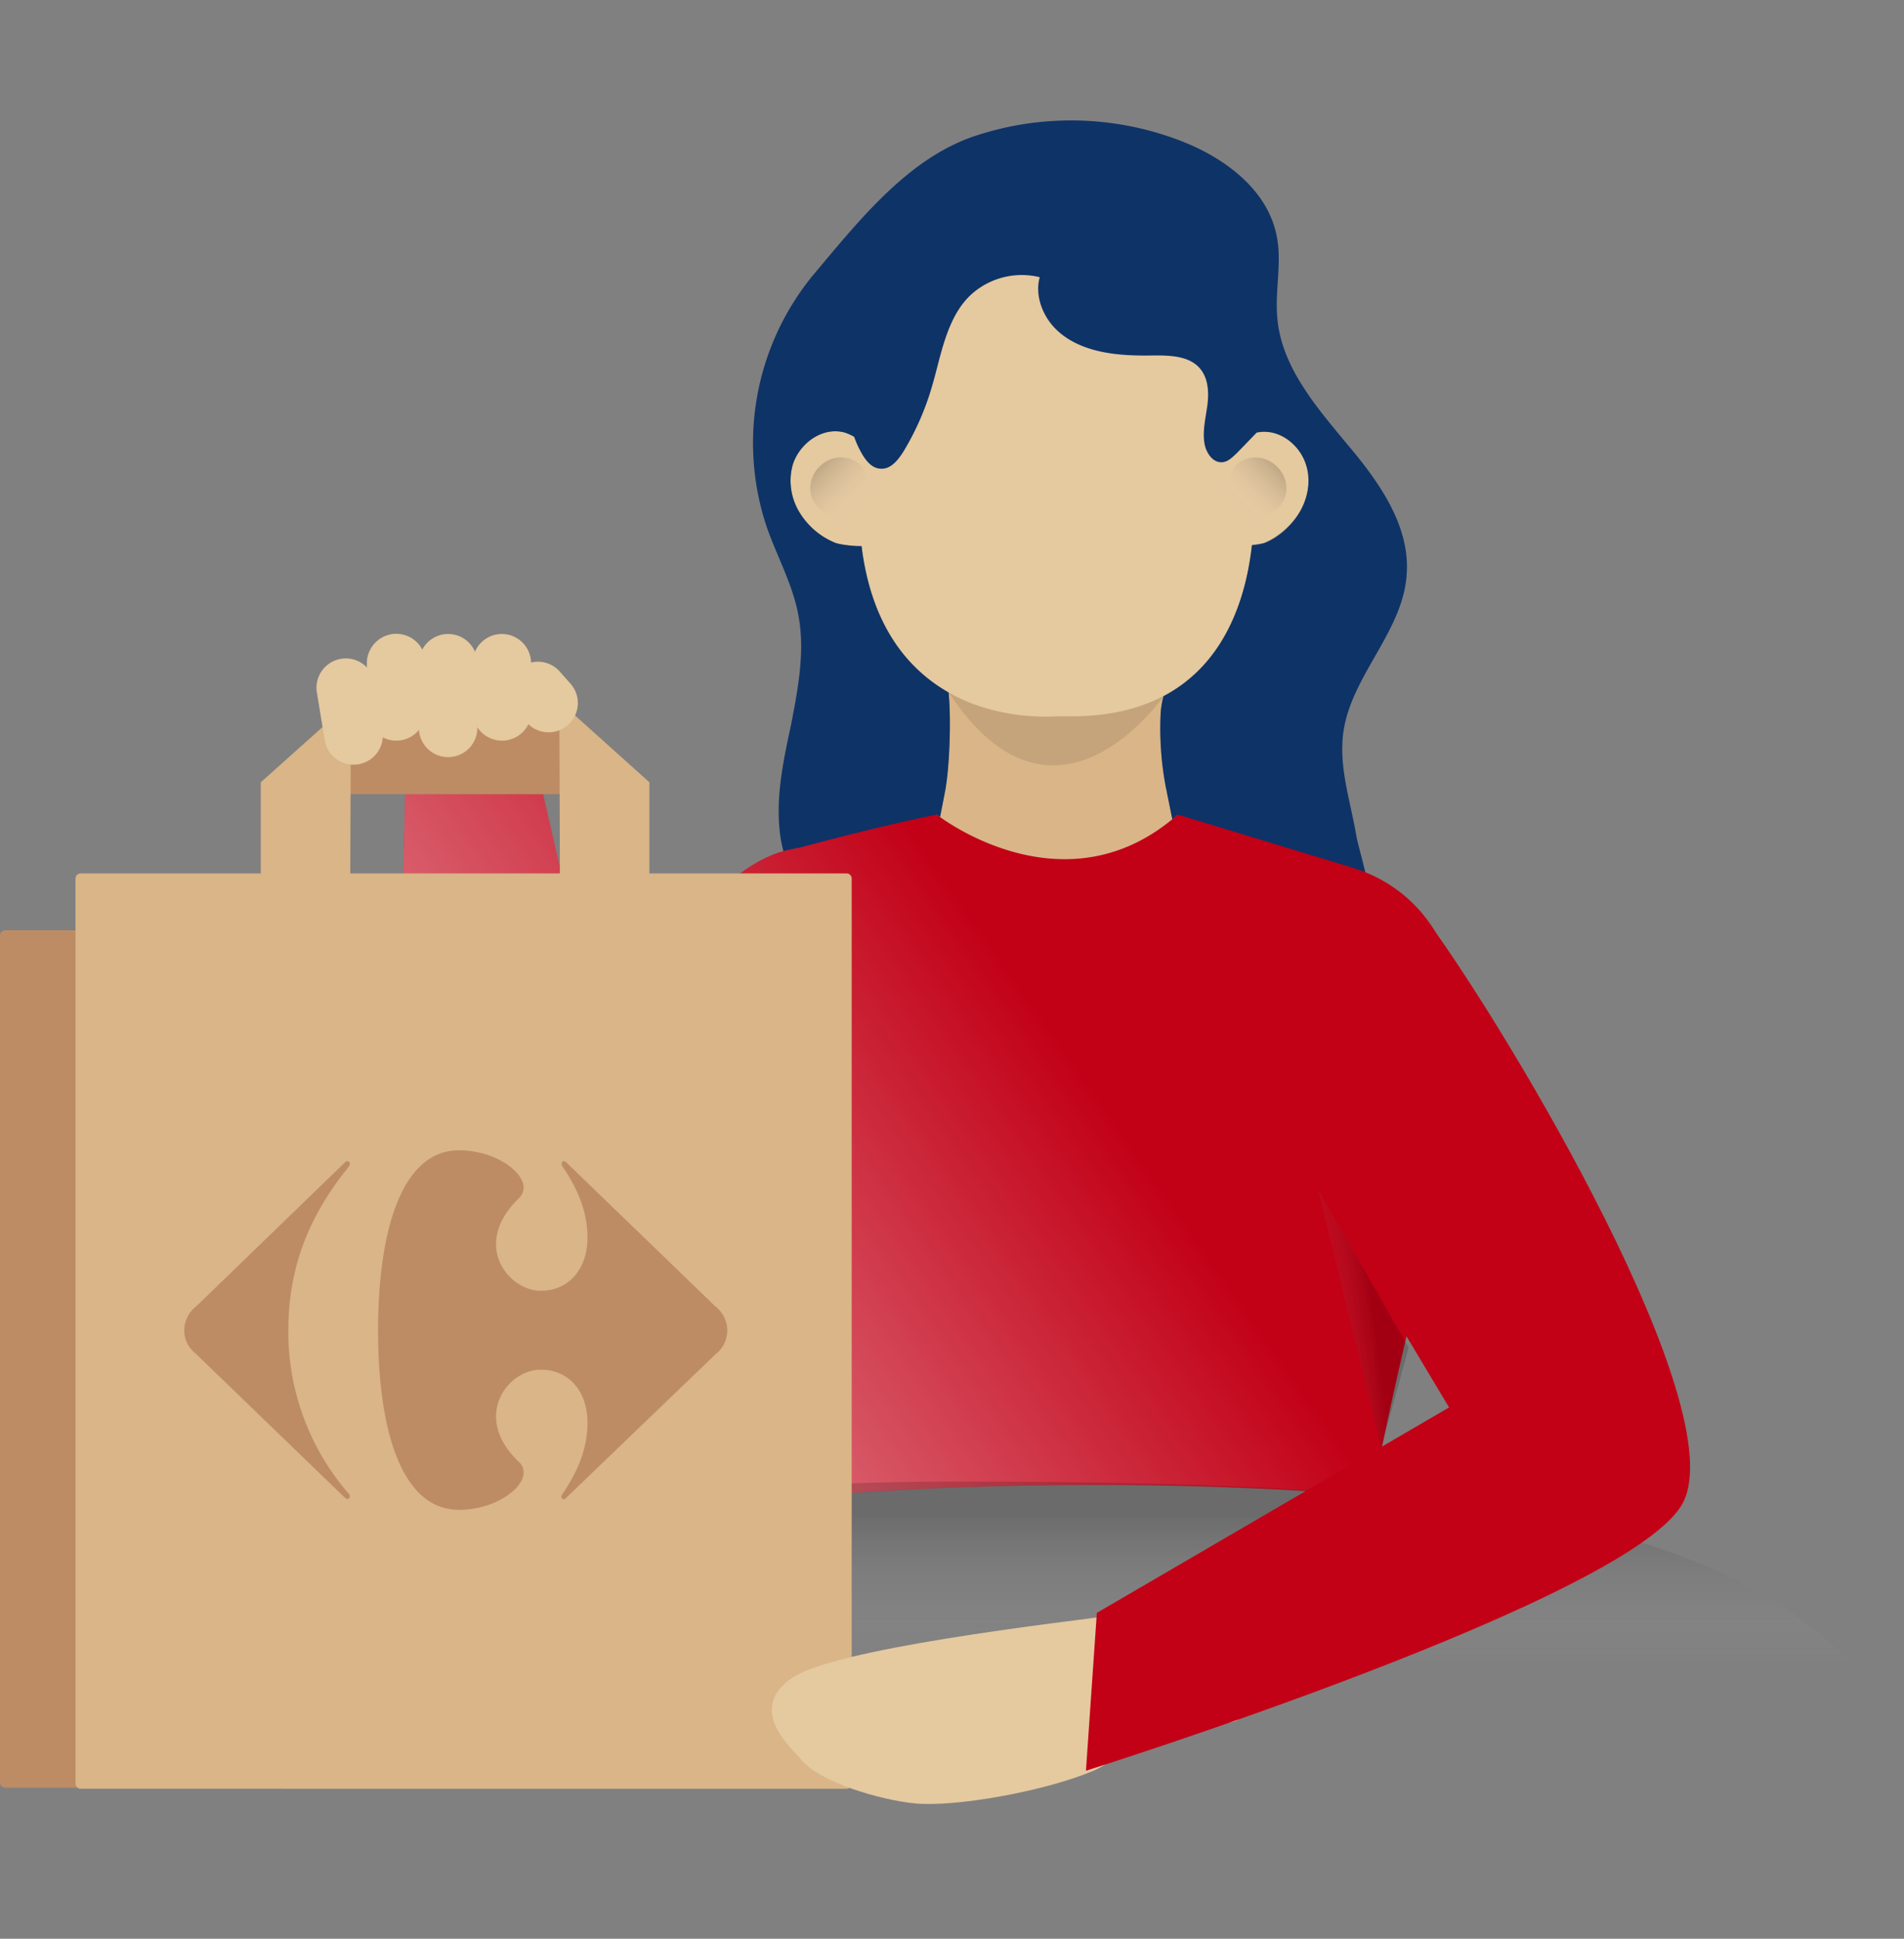 <svg xmlns="http://www.w3.org/2000/svg" fill="none" viewBox="0 0 56 57"><rect x="0" y="0" width="56" height="57" fill="#808080" stroke="none"/><path fill="#D9B587" d="M34.3 23.2a9.05 9.05 0 0 1-.16-2.28c.04-.33.1-.62.23-.83l-3.26-1.66-3.43 1.1c.12.2.26 1.06.3 1.38l-.08-.56c.07.66.04 2.08-.1 2.85a21.36 21.36 0 0 1-.47 2.1h7.46s-.28-.97-.48-2.1Z"/><path fill="#121212" d="M27.9 20.35s2.22 1.55 6.32.12c0 0-3.2 4.65-6.32-.12Z" opacity=".1"/><path fill="#E5C99F" d="M38.42 13.65c-.2-.61-.85-1.1-1.5-.94.28-8.5-6.81-7.35-6.81-7.35-4.45.38-4.96 5.1-4.93 7.51a1.67 1.67 0 0 0-.36-.16c-.65-.16-1.3.33-1.5.94-.15.49-.05 1.04.23 1.47.23.36.61.69 1.01.84.1.04.47.1.78.09.69 5.55 5.73 5 5.73 5 4.37.22 5.5-2.82 5.76-5.03.16-.02.3-.04.35-.06.4-.16.78-.5 1.01-.85.28-.43.38-.98.23-1.46Z"/><path fill="#0E3367" d="M41.37 16.91c.12-1.43-.8-2.73-1.73-3.83-.92-1.11-1.94-2.28-2.07-3.71-.08-.81.14-1.64-.02-2.43-.26-1.34-1.49-2.27-2.75-2.77A8.96 8.96 0 0 0 28.67 4c-1.97.66-3.4 2.48-4.74 4.07a7.77 7.77 0 0 0-1.4 7.36c.3.89.78 1.73.95 2.65.2 1.04 0 2.12-.2 3.16-.22 1.04-.46 2.1-.35 3.16.02.22.06.44.12.65.24-.08.4-.11.4-.11 2.63-.12 4.1-.99 4.1-.99l.1.07.16-.82c.12-.72.16-1.98.1-2.7v-.02l-.01-.12c-1.16-.66-2.27-1.92-2.56-4.3-.3 0-.68-.06-.77-.1a2.2 2.2 0 0 1-1.02-.84 1.77 1.77 0 0 1-.23-1.47c.2-.61.85-1.1 1.5-.94.07.02.18.06.3.13.05.13.1.26.17.39.13.25.32.54.61.55.3.02.51-.25.67-.5a8.02 8.02 0 0 0 .83-1.88c.15-.5.25-1 .42-1.49.17-.49.4-.96.8-1.3a2.22 2.22 0 0 1 1.96-.46c-.14.51.06 1.08.42 1.47.36.39.87.61 1.39.72.52.11 1.05.12 1.58.11.47 0 1.01.02 1.32.38.25.29.27.71.22 1.09-.05.38-.15.76-.08 1.14.05.26.24.54.5.53.18 0 .32-.15.45-.27l.58-.6c.64-.14 1.26.34 1.45.94.16.49.05 1.04-.23 1.47-.23.36-.6.69-1 .84a1.89 1.89 0 0 1-.36.06c-.17 1.54-.77 3.48-2.6 4.44a2.72 2.72 0 0 0-.08.45 9.3 9.3 0 0 0 .16 2.28l.18.89.15-.13s2.04 1.53 3.12 1.4c.48-.04 1.61.31 2.48.72 0-.27-.3-1.26-.34-1.52-.17-1-.52-2.01-.38-3.03.23-1.65 1.73-2.94 1.86-4.6v-.02Z"/><path fill="#C20016" d="M39.8 25.52a4.25 4.25 0 0 1 3 4.53l-.66 5.84c-.03.25-.07.49-.12.68-.3 1.24-1.18 4.8-1.65 7.4a105.45 105.45 0 0 0-8.2-.31c-3.55 0-6.97.17-10.16.49-.15-1.17-.48-2.6-.87-4.08-1.24 1.23-3.14 2.63-5.02 2.17-3.2-.78-4.18-6.5-4.33-8-.15-1.49.2-13.6.2-13.6l3.33-.12 2.48 10.77s2.57-5.97 5.65-6.35c2.6-.7 4.1-.99 4.1-.99s3.74 2.95 7.09 0l5.17 1.57Z"/><path fill="url(#a)" d="M39.8 25.52a4.25 4.25 0 0 1 3 4.53l-.66 5.84c-.03.25-.07.49-.12.68-.3 1.24-1.18 4.8-1.65 7.4a105.45 105.45 0 0 0-8.2-.31c-3.55 0-6.97.17-10.16.49-.15-1.17-.48-2.6-.87-4.08-1.24 1.23-3.14 2.63-5.02 2.17-3.2-.78-4.18-6.5-4.33-8-.15-1.49.2-13.6.2-13.6l3.33-.12 2.48 10.77s2.57-5.97 5.65-6.35c2.6-.7 4.1-.99 4.1-.99s3.74 2.95 7.09 0l5.17 1.57Z" opacity=".41"/><path fill="url(#b)" d="M.34 51.65c5.16-5.24 14.04-8.09 27.83-8.09 15.37 0 23.2 1.06 27.33 6.54" opacity=".41"/><path fill="#BD8C65" d="M22.67 27.35H.17a.16.16 0 0 0-.17.16v24.9c0 .08.07.15.16.15h22.5c.1 0 .17-.07.17-.16V27.5a.16.16 0 0 0-.16-.15Z"/><path fill="#D9B587" d="M24.9 25.68H2.37a.15.15 0 0 0-.15.15v26.61c0 .08.07.15.15.15H24.9a.15.15 0 0 0 .15-.15V25.83a.15.15 0 0 0-.15-.15Z"/><path fill="#BD8C65" d="M18.32 23.35H7.87l2.46-2.73h6.14l1.85 2.73Z"/><path fill="#D9B587" d="M7.67 26.47h2.63l.02-5.84L7.67 23v3.47Zm11.43 0h-2.63l-.02-5.85L19.1 23v3.47Z"/><path fill="#BD8C65" d="M10.14 34.18 5.78 38.4a.89.89 0 0 0-.36.71c0 .31.14.53.36.71l4.36 4.21c.03.03.05.04.08.04.04 0 .07-.03.07-.08a.11.11 0 0 0-.04-.08 7.26 7.26 0 0 1-1.77-4.79c0-2.06.75-3.54 1.77-4.81a.14.14 0 0 0 .04-.09c0-.04-.03-.08-.07-.08-.02 0-.05.01-.08.04m3.36-.36c-1.71 0-2.38 2.42-2.38 5.3s.67 5.27 2.38 5.27c1.02 0 1.9-.6 1.9-1.1a.4.4 0 0 0-.13-.3c-.49-.46-.68-.93-.68-1.34 0-.8.68-1.38 1.31-1.38.87 0 1.38.68 1.38 1.56 0 .84-.36 1.54-.74 2.1a.13.13 0 0 0-.03.07c0 .04.03.08.07.08.03 0 .05-.01.08-.05l4.37-4.2a.9.9 0 0 0 .36-.72.9.9 0 0 0-.36-.71l-4.37-4.22c-.03-.03-.05-.04-.08-.04-.04 0-.06.04-.06.08 0 .02 0 .05.02.07.38.56.74 1.25.74 2.1 0 .87-.51 1.56-1.38 1.56-.63 0-1.32-.6-1.31-1.38 0-.41.19-.88.68-1.35a.42.42 0 0 0 .13-.3c0-.5-.88-1.1-1.9-1.1"/><path fill="#E5C99F" d="M11.02 20.08a.86.86 0 0 0-1.7.28l.23 1.4a.86.86 0 0 0 1.7-.28l-.23-1.4Zm5.44-.34a.86.86 0 0 0-1.22-.06.86.86 0 0 0-.06 1.21l.31.35a.86.86 0 0 0 1.22.07.86.86 0 0 0 .06-1.22l-.31-.35Z"/><path fill="#E5C99F" d="M12.52 19.5a.86.86 0 0 0-1.73 0v1.41a.86.86 0 0 0 1.73 0V19.5Zm3.1 0a.86.86 0 0 0-1.72 0v1.41a.86.86 0 0 0 1.73 0V19.5Z"/><path fill="#E5C99F" d="M14.04 19.5a.86.86 0 0 0-1.72 0v1.9a.86.86 0 0 0 1.72 0v-1.9Z"/><path fill="url(#c)" d="M25.25 14.86c.35-.34.37-.87.05-1.19-.32-.31-.85-.3-1.2.05-.34.34-.36.88-.04 1.2.31.3.85.29 1.2-.06Z" opacity=".41"/><path fill="url(#d)" d="M37.61 14.91c.32-.31.3-.85-.05-1.19-.34-.34-.88-.36-1.2-.05-.31.32-.29.85.05 1.2.35.34.88.36 1.2.04Z" opacity=".41"/><path fill="#E5C99F" d="M35.44 50.02c.09 1.33 2.43.1-.22.26-.85.06-2.22 1.43-3.08 1.79-1.43.6-4.06 1.07-5.25.95-1-.1-2.82-.63-3.34-1.3-.17-.24-1.67-1.44-.24-2.4 1.27-.84 7.41-1.57 10.03-1.9 5.6-.68 2.02 1.26 2.1 2.6Z"/><path fill="#C20016" d="M42.06 27.18c2.45 3.38 8.85 14.17 7.45 16.98-1.4 2.82-17.57 7.9-17.57 7.9l.32-4.64 10.36-6.04-3.85-6.43s.3.82-.92-1.54"/><path fill="url(#e)" d="m41.43 39.62-2.67-4.67 1.86 7.63.81-2.96Z" opacity=".41"/><defs><linearGradient id="a" x1="30.44" x2="18.3" y1="29.34" y2="37.85" gradientUnits="userSpaceOnUse"><stop stop-color="#fff" stop-opacity="0"/><stop offset="1" stop-color="#fff"/></linearGradient><linearGradient id="b" x1="28.17" x2="28.17" y1="49" y2="44.5" gradientUnits="userSpaceOnUse"><stop stop-color="#fff" stop-opacity="0"/><stop offset="1" stop-opacity=".4"/></linearGradient><linearGradient id="c" x1="25.25" x2="24.1" y1="14.87" y2="13.72" gradientUnits="userSpaceOnUse"><stop stop-color="#fff" stop-opacity="0"/><stop offset="1" stop-opacity=".4"/></linearGradient><linearGradient id="d" x1="36.41" x2="37.56" y1="14.87" y2="13.72" gradientUnits="userSpaceOnUse"><stop stop-color="#fff" stop-opacity="0"/><stop offset="1" stop-opacity=".4"/></linearGradient><linearGradient id="e" x1="38.57" x2="40.4" y1="38.92" y2="38.67" gradientUnits="userSpaceOnUse"><stop stop-color="#fff" stop-opacity="0"/><stop offset="1" stop-opacity=".4"/></linearGradient></defs></svg>

